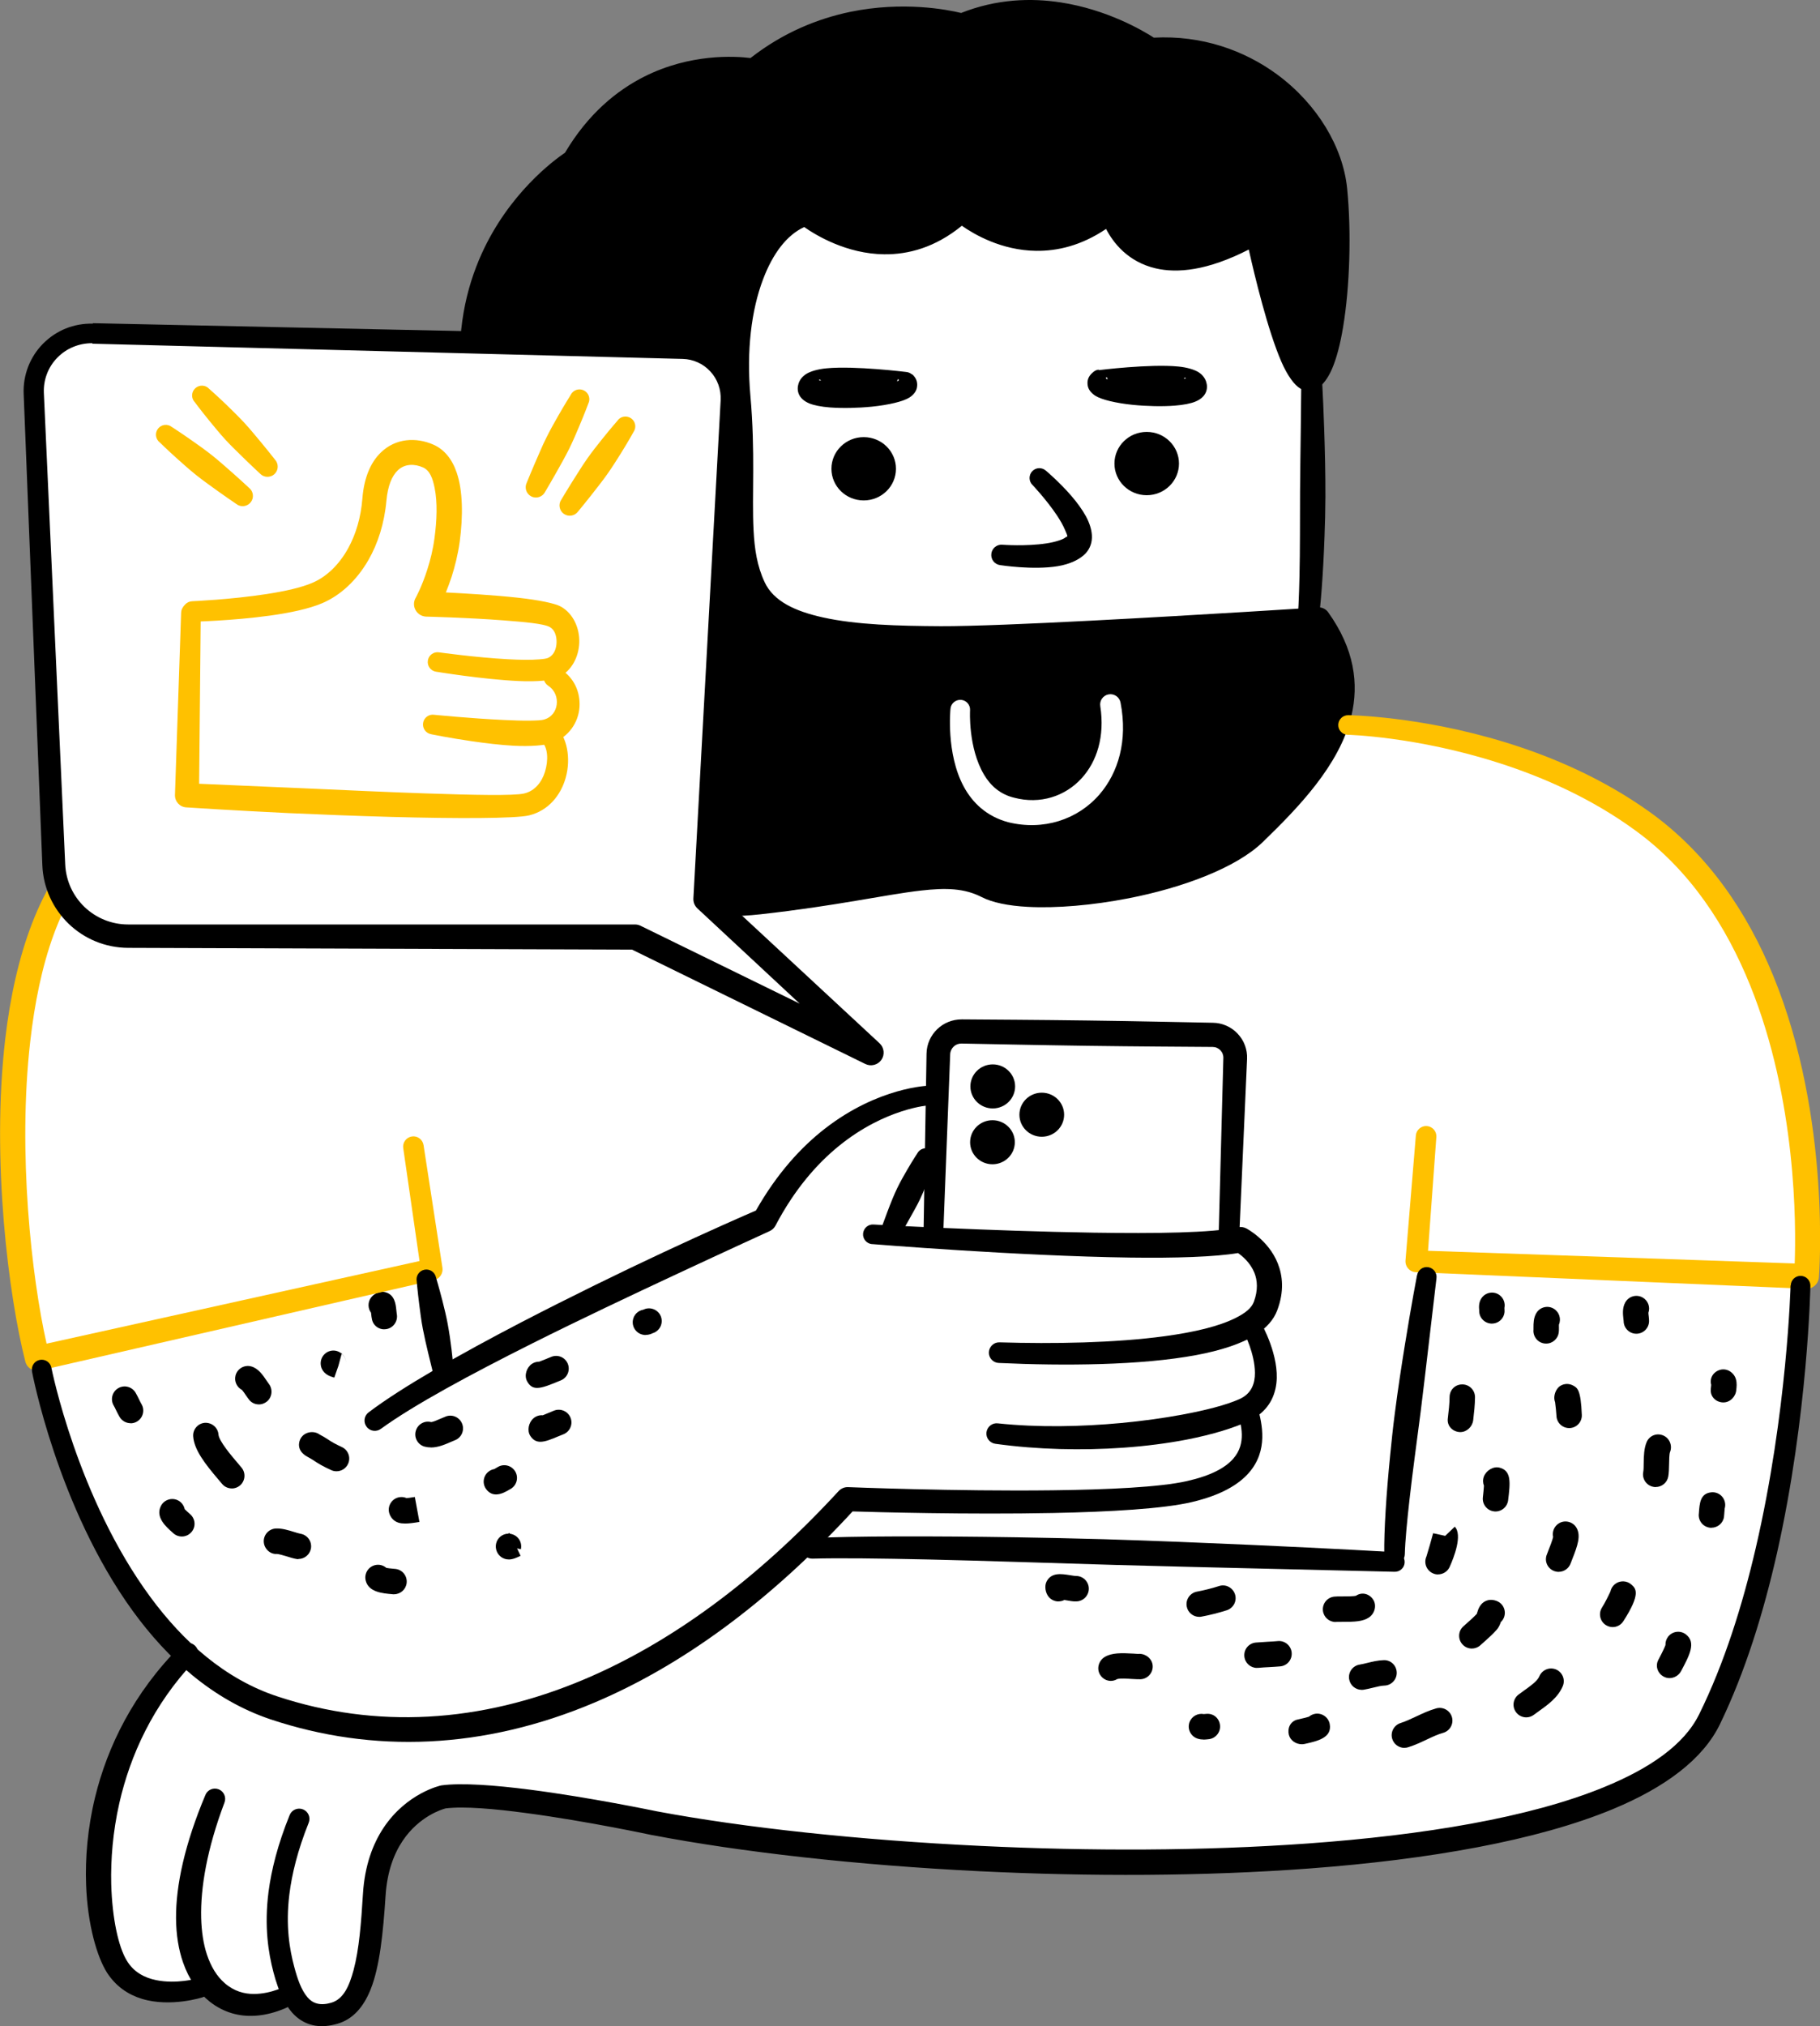 <?xml version="1.0" encoding="UTF-8"?>
<svg id="_レイヤー_1" data-name="レイヤー 1" xmlns="http://www.w3.org/2000/svg" viewBox="0 0 321.54 357.84">
  <rect x="0" y="0" width="321.54" height="357.84" fill="#808080" stroke="none"/>
  <g>
    <path d="M140.64,38.33s-13.93-4.76-12.29,23.09c1.64,27.85-4.16,37.03,3.37,45.15,7.53,8.11,59.25,14.65,99.17,4.49l-.37-43.35-8.53-25.46s-16.36,6.35-25.54-5.83c0,0-19.83,6.03-26.78-1.03,0,0-17.95,3.05-29.03,2.95Z" fill="#fff" fill-rule="evenodd"/>
    <path d="M79.3,130.1s-33.02-1.06-56.91,15.83C-1.5,162.83-1.46,211.95,6.28,240.4c0,0,9.39,39.49,25.25,51.97,0,0-13.74,13.99-13.74,30.88,0,16.88.6,34.11,18.76,27.23,0,0,5.66,7.83,16.11,1.93,0,0,2.57,7.26,8.79,1.41s4.82-14.44,5.7-20.84c.89-6.39,2.97-15.09,13.08-15.4,0,0,23.99,1.83,35.43,4.62,11.45,2.81,83.9,8.81,114.28,5.98,30.39-2.82,63.36-7.29,71.39-22.71,0,0,16.57-42.68,17.14-77.68,0,0,.27-11.77-.51-22.71-.79-10.95-4.14-42.89-27.26-60.6,0,0-31.26-16.27-55.4-16.34-24.14-.07-156,1.94-156,1.94Z" fill="#fff" fill-rule="evenodd"/>
    <g>
      <path d="M40.95,262.87c-.65,0-1.3-.28-1.74-.83l-.72-.85c-2.2-2.59-4.19-5.11-4.36-7.51-.09-1.24.84-2.31,2.07-2.4,1.22-.06,2.31.84,2.4,2.08.08,1.14,2.34,3.8,3.31,4.93l.78.93c.78.96.63,2.38-.33,3.16-.42.34-.92.5-1.41.5Z"/>
      <path d="M45.72,248.03c-.61,0-1.22-.25-1.65-.75-.16-.19-.39-.51-.65-.89-.16-.24-.47-.69-.66-.91-.91-.47-1.41-1.52-1.15-2.55.31-1.2,1.53-1.92,2.73-1.62,1.28.33,2.09,1.52,2.8,2.58.12.18.23.35.32.46.77.95.65,2.37-.28,3.15-.43.36-.95.54-1.46.54ZM43.23,245.65h0,0Z"/>
      <path d="M59.44,259.84c-.31,0-.62-.06-.91-.2-1.28-.57-2.33-1.16-3.31-1.84-.21-.14-.65-.37-.92-.53-2.1-1.14-1.4-2.82-1.23-3.14.54-1.08,1.94-1.5,3.04-.99.13.06.25.13.36.21.55.3,1.08.6,1.34.78.73.51,1.55.96,2.56,1.42,1.13.51,1.64,1.83,1.13,2.96-.37.84-1.19,1.33-2.05,1.33Z"/>
      <path d="M59.06,243.3c-.7-.21-1.71-.51-2.19-1.54-.27-.58-.29-1.27-.04-1.86.48-1.14,1.79-1.69,2.94-1.2.17.07.33.16.47.27.06.02.11.03.15.04l-.02.06c.52.45.81,1.13.77,1.82.04-.76-.33-1.43-.78-1.79l-.56,2.08-.74,2.12ZM60.96,241.63s0,0,0,0c0,0,0,0,0,0ZM60.97,241.62h0Z"/>
      <path d="M52.72,275.36c-.13,0-.27-.01-.4-.04-.5-.09-1.09-.27-1.7-.46-.51-.16-1.34-.39-1.67-.42-1.18.12-2.29-.9-2.35-2.14-.06-1.24.9-2.29,2.14-2.35,1.08-.05,2.22.3,3.22.61.42.13.82.26,1.16.32,1.22.22,2.03,1.39,1.81,2.61-.2,1.08-1.14,1.84-2.21,1.84Z"/>
      <path d="M23.07,251.35c-.76,0-1.51-.39-1.93-1.09-.23-.39-.43-.79-.63-1.2-.13-.28-.27-.56-.42-.82-.63-1.07-.27-2.44.79-3.07,1.07-.63,2.44-.27,3.07.79.22.37.41.76.6,1.15.14.29.28.58.44.86.64,1.06.29,2.44-.77,3.08-.36.22-.76.32-1.15.32Z"/>
      <path d="M32.12,271.36c-.57,0-1.15-.22-1.59-.66-1.18-1.04-3.11-2.73-2.11-4.72.56-1.11,1.91-1.55,3.01-1.01.64.32,1.06.91,1.2,1.56.23.24.58.55.72.67.16.14.29.26.36.33.88.88.88,2.3,0,3.17-.44.44-1.01.66-1.59.66ZM32.44,267.98s0,0,0,0c0,0,0,0,0,0Z"/>
      <path d="M76.12,255.63c-.38,0-.76-.05-1.13-.15-1.19-.34-1.88-1.59-1.53-2.78.34-1.17,1.53-1.85,2.7-1.55.34-.01,1.18-.38,1.63-.58.36-.16.71-.3,1.01-.42,1.17-.42,2.45.19,2.87,1.36.42,1.17-.19,2.45-1.35,2.87-.22.08-.48.19-.74.31-.96.42-2.18.95-3.46.95Z"/>
      <path d="M71.58,269.07c-.9,0-1.48-.18-1.97-.57-.5-.39-.86-1.05-.92-1.68-.1-1.24.82-2.32,2.05-2.42.39-.03.75.03,1.08.18.26-.02.71-.07,1.47-.2l.81,4.41c-1.07.18-1.87.28-2.52.28ZM73.17,266.44h0ZM73.17,266.44h0s0,0,0,0ZM73.17,266.43h0s0,0,0,0ZM73.17,266.42h0s0,0,0,0ZM73.15,266.33s0,.06.01.09c0-.03,0-.06-.01-.09ZM73.15,266.32h0s0,0,0,0ZM73.15,266.32h0s0,0,0,0Z"/>
      <path d="M87.64,263.93c-.61,0-1.22-.23-1.73-.91-.75-.98-.56-2.39.43-3.14.3-.23.64-.37.99-.43.16-.09.33-.19.44-.26.05-.03.28-.16.34-.19,1.11-.55,2.45-.08,3,1.03.54,1.12.08,2.46-1.03,3-.56.34-1.5.9-2.44.9ZM89.48,260.3s0,0,0,0c0,0,0,0,0,0ZM89.48,260.29s0,0,0,0c0,0,0,0,0,0ZM89.47,260.29s0,0,0,0c0,0,0,0,0,0ZM89.37,260.16s.07.08.1.13c-.03-.04-.07-.08-.1-.13ZM89.36,260.16s0,0,0,0c0,0,0,0,0,0ZM89.36,260.15h0Z"/>
      <path d="M94.9,245.12c-.78,0-1.34-.35-1.79-1.2-.54-1.02-.07-2.43.89-3.07.4-.26.85-.36,1.28-.37.43-.16,1.11-.43,2.1-.84,1.15-.48,2.46.06,2.93,1.21.47,1.14-.07,2.46-1.21,2.93-1.9.79-3.23,1.34-4.21,1.34Z"/>
      <path d="M95.47,254.63c-.71,0-1.31-.29-1.8-1.07-.58-.93-.27-2.33.56-3.06.48-.42,1.09-.6,1.67-.55.31-.13.67-.28,1.01-.42.39-.16.75-.31,1-.41,1.16-.44,2.46.14,2.9,1.3.44,1.16-.14,2.45-1.3,2.9l-.87.35c-1.24.52-2.29.96-3.16.96Z"/>
      <path d="M69.61,281.57c-.09,0-.19,0-.28-.02-1.77-.15-4.21-.36-4.72-2.4-.3-1.2.42-2.42,1.63-2.73.74-.19,1.48.02,2.01.48.23.05.63.1,1.31.16.03,0,.3.03.33.03,1.23.15,2.1,1.27,1.95,2.5-.14,1.14-1.11,1.97-2.22,1.97ZM68.96,278.05s0,0,0,0t0,0ZM68.96,278.04h0Z"/>
      <path d="M89.87,275.41c-.47,0-.96-.13-1.42-.5-.68-.54-1-1.47-.8-2.31.23-1.01,1.11-1.7,2.1-1.74.11-.05.2-.1.25-.12l.07.13c.09,0,.18.02.27.05,1.21.28,1.96,1.48,1.68,2.69l-.67-.15.62,1.31c-.58.28-1.33.65-2.11.65Z"/>
      <path d="M114.07,235.77c-.13,0-.26,0-.39-.03-1.22-.19-2.06-1.34-1.87-2.57.15-.97.91-1.7,1.82-1.86.16-.07.28-.12.38-.15,1.18-.35,2.44.31,2.8,1.49.36,1.19-.31,2.44-1.49,2.8-.18.09-.64.31-1.25.31Z"/>
      <path d="M258,252.92c-.08,0-.15,0-.23-.01-1.23-.14-2.13-1.13-1.99-2.36.17-1.45.31-2.63.32-3.83.01-1.24.97-2.24,2.27-2.22,1.24.01,2.23,1.03,2.22,2.27-.01,1.39-.17,2.74-.32,4.04-.13,1.15-1.13,2.11-2.27,2.11Z"/>
      <path d="M264.21,266.94c-.09,0-.18,0-.28-.02-1.23-.15-2.1-1.27-1.95-2.5.08-.64.15-1.44.19-2.02-.2-.51-.22-1.09-.01-1.64.41-1.06,1.66-1.84,2.76-1.56,2.16.54,1.89,2.73,1.52,5.77-.14,1.14-1.11,1.97-2.22,1.97Z"/>
      <path d="M254.06,278.06c-.31,0-.62-.06-.92-.2-1.13-.51-1.64-1.84-1.13-2.97.13-.36,1.07-3.62,1.18-4.11l2.14.47.06-.07,1.63-1.55c1.4,1.47-.17,5.46-.91,7.1-.37.83-1.19,1.32-2.05,1.32Z"/>
      <path d="M277.22,252.21c-1.2,0-2.2-.95-2.24-2.16-.02-.52-.15-1.71-.24-2.4-.08-.21-.13-.44-.14-.68-.04-.8.37-1.77,1.04-2.2.68-.43,1.53-.47,2.25-.09.78.41,1.4.74,1.57,5.21.05,1.24-.92,2.28-2.16,2.32-.03,0-.06,0-.08,0Z"/>
      <path d="M275.36,277.61c-.22,0-.45-.04-.67-.11-1.18-.37-1.84-1.62-1.47-2.79.06-.19.19-.53.36-.95.2-.49.69-1.74.81-2.31-.21-.94.2-1.95,1.08-2.45,1.07-.61,2.45-.23,3.06.84.79,1.39.2,3.11-.78,5.58-.11.27-.2.49-.24.62-.31.95-1.19,1.56-2.14,1.56ZM274.61,272.06s0,0,0,0c0,0,0,0,0,0Z"/>
      <path d="M260.03,291.15c-.61,0-1.22-.25-1.66-.74-.83-.92-.77-2.34.15-3.17l.65-.58c.59-.53,1.2-1.06,1.74-1.64.02-.06.03-.11.05-.17.18-.6.54-1.86,1.89-2.23.74-.2,1.71.04,2.28.56.91.84.98,2.26.14,3.17-.04.04-.08.08-.12.12-.17.49-.37.95-.72,1.35-.68.77-1.48,1.49-2.28,2.2l-.62.55c-.43.39-.97.58-1.51.58ZM261.08,284.83s-.01.01-.02.02c0,0,.01-.01.02-.02Z"/>
      <path d="M292.52,262.63c-.13,0-.27-.01-.41-.04-1.22-.22-2.03-1.39-1.8-2.61.08-.42.07-.97.08-1.54.02-1.31.05-2.66.54-3.79.5-1.13,1.79-1.62,2.92-1.13,1.13.48,1.65,1.81,1.19,2.94-.13.32-.15,1.41-.16,2.05-.01.84-.04,1.65-.15,2.27-.2,1.08-1.14,1.84-2.21,1.84Z"/>
      <path d="M284.92,287.36c-.42,0-.84-.12-1.22-.36-1.04-.67-1.34-2.06-.67-3.1.48-.75,1.22-2.23,1.48-2.82.1-.49.37-.95.78-1.29.85-.7,2.11-.68,2.93.06.78.7,1.74,1.56-1.43,6.48-.43.67-1.15,1.03-1.89,1.03Z"/>
      <path d="M269.64,303.3c-.68,0-1.35-.31-1.79-.89-.75-.99-.55-2.4.44-3.14.3-.23.62-.46.96-.7,1.05-.75,2.36-1.67,2.7-2.5.47-1.15,1.78-1.7,2.92-1.24,1.15.47,1.7,1.77,1.24,2.92-.83,2.04-2.74,3.39-4.27,4.48-.3.21-.58.41-.84.61-.4.31-.88.46-1.35.46Z"/>
      <path d="M248.11,308.69c-.96,0-1.84-.62-2.14-1.58-.37-1.18.3-2.44,1.48-2.81.86-.27,1.75-.69,2.69-1.13,1.15-.54,2.33-1.1,3.62-1.46,1.2-.32,2.43.38,2.76,1.57.33,1.2-.38,2.43-1.57,2.76-.91.25-1.87.7-2.89,1.18-1.04.49-2.12,1-3.28,1.36-.22.07-.44.1-.66.1Z"/>
      <path d="M240.57,298.44c-1.09,0-2.04-.79-2.22-1.9-.19-1.23.65-2.37,1.87-2.56.43-.07.88-.18,1.33-.29.88-.22,1.89-.46,2.91-.49,1.27-.05,2.27.95,2.3,2.19.03,1.24-.95,2.27-2.19,2.3-.53.01-1.25.19-1.95.36-.58.14-1.16.28-1.71.37-.12.02-.23.03-.35.03Z"/>
      <path d="M235.95,286.46c-1.13,0-2.1-.85-2.23-2-.13-1.23.75-2.34,1.99-2.48.35-.04.88-.05,1.54-.04.63,0,1.93,0,2.32-.12,1.02-.69,2.3-.38,3,.64.7,1.02.33,2.48-.69,3.18-1.07.74-2.56.8-4.64.79-.43,0-.8,0-1.03.01-.08.01-.17.01-.25.01Z"/>
      <path d="M222.07,294.57c-1.15,0-2.12-.87-2.23-2.04-.12-1.24.79-2.33,2.03-2.44.7-.06,1.39-.1,2.09-.14.6-.03,1.21-.06,1.81-.12,1.22-.11,2.32.8,2.43,2.04.11,1.24-.8,2.33-2.04,2.43-.65.06-1.31.09-1.96.13-.64.03-1.28.07-1.91.13-.07,0-.14,0-.21,0Z"/>
      <path d="M230,308.05c-1.03,0-2.03-.65-2.29-1.65-.3-1.17.24-2.34,1.4-2.68.05-.01.38-.09.43-.1.95-.21,1.46-.35,1.72-.44.29-.25.64-.42,1.04-.5,1.21-.23,2.39.58,2.62,1.79.45,2.43-2.12,3.01-4.4,3.52-.17.04-.34.06-.52.06ZM230.5,305.29s0,0,0,0t0,0ZM230.5,305.28s0,0,0,0c0,0,0,0,0,0ZM230.5,305.28h0s0,0,0,0ZM230.5,305.27h0s0,0,0,0ZM230.47,305.04c0,.07.01.15.03.23-.01-.08-.02-.15-.03-.23Z"/>
      <path d="M211.86,285.55c-1.06,0-2-.75-2.2-1.83-.23-1.22.58-2.39,1.79-2.62,1.32-.25,2.61-.57,3.92-.99,1.18-.39,2.44.28,2.82,1.46.38,1.18-.28,2.44-1.46,2.82-1.49.47-2.95.84-4.45,1.12-.14.03-.28.04-.42.04Z"/>
      <path d="M302.36,269.82c-.1,0-.21,0-.31-.02-1.23-.17-2.09-1.31-1.91-2.53.12-1.79.24-3.5,2.17-3.71,1.24-.14,2.34.76,2.47,1.99.03.3,0,.6-.08.87-.03.28-.06.74-.08,1.02,0,.05-.03.39-.04.44-.15,1.12-1.12,1.93-2.22,1.93Z"/>
      <path d="M294.95,296.37c-.34,0-.68-.08-1-.25-1.09-.57-1.55-1.86-.98-2.96.83-1.55,1.15-2.3,1.27-2.63-.02-.52.13-1.04.47-1.48.76-.98,2.18-1.15,3.15-.39,1.82,1.42.64,3.65-.86,6.47-.41.77-1.22,1.24-2.05,1.24ZM295.09,292.2s0,0,0,0c0,0,0,0,0,0ZM295.09,292.19h0,0ZM295.08,292.19s0,0,0,0c0,0,0,0,0,0Z"/>
      <path d="M304.48,247.68s-.07,0-.11,0c-1.24-.06-2.2-1.01-2.13-2.24,0-.17.03-.35.05-.54.01-.11.03-.22.03-.33-.33-1.2.39-2.32,1.59-2.65,1.2-.33,2.45.49,2.78,1.68.2.71.11,1.39.06,1.84-.07,1.2-1.08,2.24-2.26,2.24Z"/>
      <path d="M263.57,233.76s-.06,0-.09,0c-1.24-.05-2.2-1.1-2.15-2.33-.05-.58-.11-1.46.46-2.24.74-.99,2.15-1.2,3.14-.46.72.54,1.03,1.43.86,2.26.01.2.03.56.02.62-.05,1.21-1.04,2.15-2.24,2.15ZM265.39,231.87s0,0,0,0t0,0ZM265.4,231.86s0,0,0,0t0,0Z"/>
      <path d="M273.16,237.29c-.08,0-.15,0-.23-.01-1.23-.12-2.13-1.22-2.01-2.46v-.35c0-.72,0-1.72.5-2.56.63-1.07,2.01-1.42,3.07-.79.98.58,1.36,1.79.93,2.81-.02.17,0,.37,0,.54,0,.31,0,.59-.03.8-.12,1.16-1.09,2.02-2.23,2.02ZM275.3,234.19s0,0,0,0c0,0,0,0,0,0ZM275.44,233.85h0Z"/>
      <path d="M289.09,235.55c-1.24,0-2.24-1.01-2.24-2.24l-.04-.36c-.09-.83-.22-1.96.33-2.94.61-1.08,1.97-1.47,3.06-.86.97.54,1.38,1.69,1.02,2.7,0,.2.04.41.06.61.04.33.06.63.06.85,0,1.24-1.01,2.24-2.24,2.24ZM291.05,232.19s0,0,0,0c0,0,0,0,0,0Z"/>
      <path d="M187,282.83c-.61,0-1.22-.25-1.67-.74-.64-.71-.86-1.98-.41-2.82.86-1.59,2.58-1.32,4.1-1.08.41.06.82.14,1.09.14,1.23,0,2.25,1,2.25,2.24,0,1.23-.98,2.24-2.21,2.25-.5.04-1.14-.09-1.82-.2-.1-.01-.2-.03-.29-.05-.32.17-.68.25-1.04.25Z"/>
      <path d="M196.25,296.86c-.75,0-1.47-.39-1.9-1.09-.65-1.06-.25-2.47.8-3.12,1.25-.77,2.97-.73,5.08-.61.44.03.83.07,1.1.04,1.17.02,2.28.93,2.32,2.17.04,1.24-.93,2.28-2.17,2.32-.37,0-.91-.01-1.51-.05-.7-.05-2.16-.13-2.59.02-.36.22-.75.32-1.13.32Z"/>
      <path d="M212.59,307.21c-.35,0-.72-.04-1.09-.18-1.17-.42-1.77-1.71-1.35-2.87.38-1.05,1.47-1.64,2.53-1.44.16-.01.48-.04.51-.04,1.3-.09,2.29.89,2.36,2.13.06,1.24-.89,2.29-2.13,2.36-.26.03-.54.06-.83.06ZM213.01,302.8s0,0,0,0t0,0Z"/>
      <path d="M67.88,234.77c-.99,0-1.88-.64-2.14-1.64-.08-.31-.14-.8-.19-1.29h0c-.56-.76-.6-1.82-.03-2.63.54-.77,1.64-1.24,2.56-.99,1.66.44,1.83,2.08,1.94,3.16.02.23.04.46.07.63.26,1.19-.48,2.41-1.67,2.69-.18.04-.36.06-.54.06Z"/>
    </g>
    <path d="M142.27,38.07s14.17,11.76,27.59-.51c0,0,12.64,11.08,26.34-.02,0,0,4.11,16.09,25.74,3.65,0,0,5.87,28.31,9.8,25.72,3.93-2.59,5.54-20.81,4.26-33.43-1.29-12.61-14.93-26.06-32.72-24.72,0,0-16.2-11.54-33.34-4.23,0,0-19.81-5.89-36.74,8.01,0,0-20.23-4.03-31.75,16,0,0-20.45,12.54-17.75,39.28,2.69,26.74,3.28,32.92-1.83,39.19-5.09,6.27-6.79,28.27,6.54,34.42,13.32,6.16,21.97,20.49,45.71,17.87,23.75-2.61,32.43-6.81,40.31-2.76,7.87,4.05,37.63-.11,47.19-9.34,9.55-9.23,22.45-22.34,11.32-37.88,0,0-52.18,3.34-66.76,3.24-14.58-.1-29.1-.82-32.88-8.95-3.77-8.13-1.23-17.56-2.63-33.58-1.39-16.02,3.49-29.19,11.58-31.96Z" fill-rule="evenodd"/>
    <path d="M142.08,40.1c2.09,1.46,7.49,4.74,14.13,4.81,4.25.05,9.01-1.19,13.72-5.04,2.18,1.53,7.01,4.35,13.11,4.43,3.75.05,7.98-.91,12.37-3.87,1.23,2.39,3.83,5.82,8.78,6.97,3.79.88,9.11.42,16.43-3.33,1.02,4.58,3.37,14.35,5.78,19.86,1.06,2.43,2.29,4.09,3.31,4.68,1.07.61,2.11.58,3.11-.07.89-.58,1.77-1.71,2.48-3.33.81-1.84,1.48-4.41,1.98-7.42,1.2-7.15,1.48-16.83.72-24.5-.73-7.29-5.26-14.87-12.3-20.09-5.84-4.31-13.38-7-21.85-6.55-1.95-1.26-8.24-4.96-16.44-6.22-5.3-.82-11.38-.61-17.61,1.86-2.39-.58-10.23-2.13-19.62-.19-5.59,1.17-11.73,3.57-17.59,8.15-2.75-.34-10.62-.82-18.77,3.28-4.91,2.48-9.94,6.6-14,13.44-2.02,1.37-9.88,7.18-14.71,17.81-2.78,6.13-4.56,13.86-3.62,23.25,1.38,13.8,2.21,22.06,1.97,27.69-.21,4.59-1.16,7.22-3.31,9.86-2.98,3.66-5.05,12.21-3.96,20.43.97,7.29,4.38,14.24,11.29,17.43,8.81,4.07,15.6,11.67,26,15.66,5.66,2.16,12.35,3.32,20.9,2.37,13.36-1.48,21.95-3.46,28.32-4.19,4.44-.5,7.68-.42,10.77,1.17,1.81.93,4.65,1.53,8.12,1.71,5,.27,11.41-.27,17.78-1.51,9.55-1.86,19-5.36,23.73-9.94,6.17-5.98,13.59-13.57,15.65-22.29,1.34-5.66.55-11.79-4.11-18.3-.42-.58-1.1-.9-1.8-.85,0,0-20.96,1.36-40.01,2.34-10.96.57-21.29,1-26.61.98-7.46-.04-14.9-.23-20.84-1.55-4.87-1.08-8.72-2.83-10.3-6.24-1.31-2.8-1.78-5.78-1.95-9.17-.32-6.19.34-13.68-.56-23.77-.7-7.9.16-15.08,2.25-20.56,1.69-4.46,4.14-7.78,7.28-9.21h0ZM231.2,64.71s-.06-.07-.08-.11c-3.5-5.23-7.31-23.8-7.31-23.8-.13-.6-.53-1.1-1.08-1.35-.56-.25-1.2-.22-1.73.08-7.28,4.21-12.38,5.04-15.97,4.21-5.63-1.28-7.03-6.67-7.03-6.67-.16-.61-.61-1.1-1.21-1.29-.59-.2-1.25-.07-1.74.31-4.23,3.45-8.36,4.59-11.96,4.56-7-.07-12.03-4.44-12.03-4.44-.69-.61-1.72-.6-2.39.02-4.24,3.89-8.57,5.17-12.41,5.15-7.29-.05-12.86-4.65-12.86-4.65v-.07c-.47-.4-1.1-.52-1.68-.32-4.4,1.5-8.03,5.64-10.33,11.65-2.26,5.91-3.27,13.66-2.54,22.19.86,10.04.17,17.48.48,23.64.19,3.91.78,7.35,2.27,10.59,1.62,3.49,4.89,5.87,9.31,7.39,6.61,2.27,15.94,2.64,25.29,2.72,5.36.04,15.78-.37,26.84-.91,16.41-.8,34.24-1.89,38.91-2.18,3.25,4.98,3.82,9.67,2.78,14.01-1.9,7.97-8.88,14.78-14.54,20.22-4.3,4.15-12.95,7.12-21.61,8.78-6.01,1.16-12.04,1.66-16.74,1.41-2.72-.15-4.96-.52-6.37-1.26-2.74-1.41-5.55-1.95-8.93-1.92-6.78.06-16.06,2.62-32.61,4.42-7.71.85-13.73-.18-18.83-2.14-10.29-3.96-16.99-11.53-25.71-15.57-5.48-2.54-7.97-8.18-8.73-13.97-.91-6.82.52-13.98,3-17.01,2.72-3.35,4.05-6.67,4.31-12.49.25-5.76-.58-14.21-2.01-28.34-.86-8.47.72-15.44,3.22-20.97,4.95-10.94,13.46-16.21,13.46-16.21.31-.19.57-.46.76-.78,3.58-6.22,8.04-9.97,12.42-12.19,8.69-4.39,16.99-2.78,16.99-2.78.64.13,1.3-.04,1.8-.45,5.45-4.49,11.23-6.81,16.47-7.91,10.13-2.13,18.29.25,18.29.25.47.14.98.11,1.43-.08,5.66-2.42,11.19-2.63,16-1.9,8.9,1.35,15.3,5.88,15.3,5.88.4.28.88.41,1.35.37,7.69-.58,14.56,1.78,19.83,5.66,6.08,4.46,10.09,10.92,10.73,17.19.64,6.21.58,13.8-.14,20.15-.4,3.55-1,6.71-1.81,8.96-.28.78-.54,1.44-.85,1.92Z" fill-rule="evenodd"/>
    <path d="M120.22,75.58s-17.37-4.29-21.68,5.39c-6.7,15.08,13.87,23.66,22.21,22.12l-.52-27.51Z" fill="#fff" fill-rule="evenodd"/>
    <path d="M122.04,75.55c-.02-.79-.58-1.47-1.38-1.65-.01,0-8.35-2.17-15.24-.49-3.76.91-7.06,2.96-8.79,6.7-2.99,6.58-1.44,12.12,2.14,16.37,2.58,3.06,6.3,5.42,10.12,6.94,4.51,1.78,9.16,2.36,12.26,1.77,1.02-.19,1.77-1.1,1.75-2.15l-.85-27.5h0ZM118.42,77l.18,24.12c-2.33-.02-5.22-.68-8.06-1.83-3.15-1.28-6.22-3.19-8.38-5.69-2.61-3.05-3.78-7-1.71-11.78,1.11-2.58,3.41-3.91,5.95-4.6,4.43-1.22,9.59-.62,12.02-.22h0Z" fill-rule="evenodd"/>
    <path d="M114.16,85.63s-.33-.64-1.23-1.53c-.35-.34-.82-.66-1.43-.94-.4-.19-.88-.34-1.41-.41-.9-.11-1.93-.06-3.16.22-1,.07-1.75.95-1.68,1.95.07,1,.95,1.75,1.95,1.68l4.09.99c.54.79,1.62,1,2.41.46.79-.53,1-1.62.47-2.41Z" fill-rule="evenodd"/>
    <path d="M229.93,64.24s-.05,4.7-.12,11.27c-.04,3.38-.1,7.26-.13,11.27-.02,5.07.01,10.32-.1,14.98-.08,3.56-.21,6.76-.46,9.25-.13,1,.58,1.91,1.57,2.03.99.13,1.91-.58,2.03-1.57.61-4.13,1.05-10.2,1.28-16.64.09-2.34.15-4.73.16-7.09.01-4.17-.09-8.24-.21-11.81-.22-6.85-.56-11.79-.56-11.79-.02-.96-.82-1.71-1.78-1.68-.96.02-1.71.82-1.68,1.78Z" fill-rule="evenodd"/>
    <path d="M167.92,125.2s-.82,7.85,2.34,13.71c1.56,2.89,4.05,5.27,7.85,6.3,6.21,1.53,12.28-.44,16.15-4.92,3.29-3.82,5.01-9.46,3.71-16.18-.17-.99-1.11-1.65-2.1-1.48-.99.17-1.65,1.11-1.48,2.1.82,5.36-.61,9.78-3.31,12.73-2.92,3.2-7.34,4.62-11.88,3.43-2.54-.6-4.21-2.17-5.33-4.04-2.86-4.79-2.49-11.37-2.49-11.37.08-.96-.63-1.8-1.59-1.88-.95-.07-1.8.64-1.87,1.59Z" fill="#fff" fill-rule="evenodd"/>
    <path d="M161.13,66.14c-.29-.26-.67-.42-1.07-.45,0,0-9.04-1.12-14.04-.64-1.58.15-2.81.53-3.54.97-.77.47-1.19,1.09-1.4,1.71-.39,1.21-.07,2.71,1.93,3.53.79.32,2.06.58,3.62.7,2.16.16,4.92.11,7.41-.14,2.95-.3,5.54-.91,6.64-1.62.82-.53,1.21-1.17,1.32-1.77.12-.71.04-1.57-.88-2.36v.06ZM158.49,67.35c.24-.06.35-.16.26-.33-.1-.19-.19.07-.26.33ZM145.03,67.23c-.11-.19-.23-.3-.32-.12-.04.09.16.1.32.12Z" fill-rule="evenodd"/>
    <path d="M194.13,65.28c-.38.03-.74.2-1.03.47-.97.79-1.05,1.65-.93,2.36.1.6.5,1.23,1.32,1.77,1.09.71,3.69,1.32,6.64,1.62,2.5.25,5.25.31,7.41.14,1.56-.12,2.84-.38,3.62-.7,2.01-.82,2.32-2.32,1.93-3.53-.21-.62-.63-1.24-1.4-1.71-.73-.43-1.96-.82-3.54-.97-5-.49-14.03.64-14.03.64v-.08ZM195.69,67.01c-.07-.25-.16-.52-.26-.33-.09.16.02.27.26.33ZM209.15,66.9c.16-.02.37-.03.32-.12-.09-.18-.21-.07-.32.12Z" fill-rule="evenodd"/>
    <path d="M152.59,77.2c3.15,0,5.7,2.5,5.7,5.59s-2.55,5.59-5.7,5.59-5.7-2.5-5.7-5.59,2.55-5.59,5.7-5.59Z" fill-rule="evenodd"/>
    <ellipse cx="202.59" cy="81.87" rx="5.7" ry="5.59"/>
    <path d="M188.46,94.74l.04-.04s-.02.03-.04.04c-.31.31-.79.52-1.32.7-.69.23-1.47.41-2.27.53-3.6.55-7.72.24-7.72.24-1-.12-1.9.6-2.01,1.59-.12,1,.59,1.9,1.59,2.01,0,0,5.8.91,10.16.18,2.1-.35,3.87-1.16,4.92-2.27.79-.88,1.17-1.96,1.09-3.22-.06-1-.42-2.15-1.05-3.32-.66-1.2-1.58-2.45-2.57-3.6-2.12-2.45-4.47-4.43-4.47-4.43-.7-.65-1.8-.62-2.45.08-.65.7-.62,1.8.08,2.45,0,0,2.41,2.54,4.26,5.3.61.91,1.14,1.83,1.49,2.69.17.43.58,1.2.25,1.14-.04,0,0-.05.04-.09Z" fill-rule="evenodd"/>
    <path d="M76.77,127.78s-19.48.59-38.31,7.23c-8.36,2.95-16.59,7.1-22.98,12.86-8.45,7.62-12.84,20.98-14.55,35.58-2.51,21.47.63,45.58,3.54,57,.29,1.15,1.44,1.86,2.6,1.59l69.62-15.97c.98-.22,1.62-1.16,1.48-2.15l-3.34-21.68c-.15-.99-1.08-1.68-2.06-1.53-.99.15-1.68,1.07-1.53,2.06l2.88,19.94-65.89,14.59c-2.65-11.76-5.13-33.69-2.89-53.35,1.53-13.47,5.21-25.92,12.95-33.02,5.96-5.47,13.67-9.4,21.5-12.26,18.22-6.64,37.12-7.44,37.12-7.44.96-.03,1.71-.84,1.68-1.8-.04-.96-.85-1.71-1.8-1.67Z" fill="#ffc100" fill-rule="evenodd"/>
    <path d="M238.12,129.77s12.1.29,26.7,4.98c7.84,2.51,16.41,6.28,24.2,11.99,9.67,7.06,15.98,16.92,20.16,27.23,8.22,20.28,8.14,42.38,7.89,49.17l-64.78-2.24,1.47-20.08c.08-1-.67-1.87-1.67-1.95-.99-.07-1.87.67-1.95,1.67l-1.83,22.07c-.04.52.13,1.04.48,1.43.35.4.85.63,1.37.64l68.92,2.93c1.18.04,2.18-.85,2.27-2.03,0,0,2.27-28.03-8.08-53.27-4.51-11.01-11.42-21.45-21.82-28.91-8.23-5.89-17.23-9.76-25.47-12.29-15.22-4.68-27.79-4.8-27.79-4.8-.95-.01-1.74.75-1.76,1.71-.02.96.75,1.74,1.71,1.76Z" fill="#ffc100" fill-rule="evenodd"/>
    <path d="M5.65,242.21s4.46,23.9,17.78,42.27c6.14,8.46,14.14,15.73,24.36,19.17,18.08,6.03,37.61,5.36,57.31-2.99,15.27-6.47,30.64-17.6,45.53-33.73,4.11.13,20.4.58,35.4.28,10.05-.2,19.53-.75,24.49-1.92,5.27-1.23,8.36-3.15,10.14-5.2,3.43-3.95,2.32-8.62,1.53-11.54-.26-.97-1.26-1.55-2.23-1.29-.97.26-1.54,1.26-1.28,2.23.54,2.06,1.62,5.39-.82,8.15-1.43,1.62-3.97,2.99-8.19,3.94-4.8,1.08-13.98,1.5-23.69,1.62-17.22.21-36.16-.56-36.16-.56-.62-.02-1.22.23-1.65.69-14.67,15.92-29.81,26.83-44.81,33.2-18.64,7.92-37.09,8.75-54.24,3.11-9.41-3.07-16.77-9.77-22.49-17.5-13.01-17.6-17.55-40.59-17.55-40.59-.18-.94-1.09-1.56-2.04-1.38-.94.18-1.56,1.08-1.38,2.03Z" fill-rule="evenodd"/>
    <path d="M154.09,219.72s25.82,2.11,45.59,2.38c7.99.11,15.01-.12,19.04-.8.79.55,2.16,1.7,2.89,3.47.54,1.35.67,3.05-.08,5.12-.42,1.15-1.56,2.02-3.11,2.81-3.02,1.55-7.47,2.58-12.61,3.28-8.84,1.2-19.69,1.38-29.22,1.09-1-.04-1.84.75-1.89,1.75-.04,1,.75,1.85,1.74,1.89,11.62.54,25.16.43,34.9-1.39,4.39-.82,8.04-2.02,10.52-3.59,1.91-1.21,3.18-2.68,3.79-4.32,1.26-3.35.96-6.11.09-8.3-1.65-4.14-5.55-6.16-5.55-6.16-.46-.24-1-.31-1.5-.2-4.57,1.01-14.64,1.11-25.45.95-18.39-.28-38.91-1.44-38.91-1.44-.96-.07-1.78.66-1.85,1.62-.07.95.65,1.78,1.61,1.85Z" fill-rule="evenodd"/>
    <path d="M219.85,235.51s1.83,3.5,1.86,6.95c.01,1.84-.58,3.68-2.75,4.64-2.36,1.05-5.91,1.96-10.17,2.75-3.24.6-6.89,1.11-10.75,1.47-6.92.64-14.53.82-21.73.06-1-.13-1.9.58-2.03,1.58-.12,1,.59,1.9,1.59,2.03,7.44,1.03,15.35,1.2,22.54.69,4.03-.28,7.84-.78,11.22-1.43,4.68-.91,8.54-2.12,11.1-3.34,3.11-1.52,4.45-3.95,4.77-6.6.58-4.86-2.61-10.47-2.61-10.47-.46-.84-1.52-1.14-2.36-.67-.84.46-1.14,1.52-.68,2.36Z" fill-rule="evenodd"/>
    <path d="M162.02,203.76s-.79,1.18-1.84,3c-.52.89-1.11,1.93-1.67,3.08-.3.61-.57,1.26-.85,1.92-.64,1.55-1.21,3.14-1.75,4.59-.42.91-.01,1.99.89,2.41.91.42,1.99.02,2.41-.9.74-1.34,1.59-2.78,2.38-4.24.34-.62.67-1.23.96-1.85.54-1.14.98-2.25,1.36-3.2.77-1.94,1.22-3.28,1.22-3.28.43-.86.07-1.9-.79-2.32-.86-.43-1.9-.07-2.32.79Z" fill-rule="evenodd"/>
    <path d="M164.04,191.75s-8.81.2-18.32,7.59c-4.15,3.23-8.43,7.86-12.17,14.45-1.98.85-8.26,3.6-16.35,7.38-7.47,3.49-16.48,7.89-25.11,12.36-10.86,5.65-21.11,11.47-26.96,15.9-.81.6-.97,1.74-.37,2.54.59.81,1.74.97,2.54.37,5.82-4.23,15.99-9.7,26.71-15.07,8.65-4.33,17.66-8.57,25.1-12.05,9.79-4.57,16.85-7.79,16.85-7.79.43-.19.8-.53,1.03-.95,3.37-6.43,7.33-10.93,11.19-14.07,8.27-6.73,16-7.21,16-7.21.96-.04,1.71-.85,1.67-1.8-.04-.96-.85-1.71-1.8-1.67Z" fill-rule="evenodd"/>
    <path d="M76.53,242.64c.01.79.54,1.5,1.34,1.71.97.27,1.97-.31,2.23-1.27.03-.1.09-.67,0-1.61-.13-1.45-.43-4.56-1-7.62-.26-1.44-.63-2.87-.94-4.13-.61-2.37-1.13-4.1-1.13-4.1-.18-.94-1.09-1.56-2.03-1.38-.94.18-1.56,1.09-1.38,2.03,0,0,.15,1.79.46,4.21.17,1.29.34,2.75.62,4.19.58,3.01,1.38,5.97,1.7,7.37.06.28.04.59.13.59Z" fill-rule="evenodd"/>
    <path d="M250.34,225.24s-.98,5.1-2.12,12.17c-.6,3.69-1.25,7.92-1.8,12.23-.32,2.45-.58,4.95-.82,7.38-.69,6.94-1.1,13.4-1.04,17.43,0,1,.8,1.82,1.8,1.83s1.82-.8,1.83-1.8c.07-2.45.4-5.82.83-9.66.53-4.78,1.3-10.26,1.98-15.58.52-4.14.98-8.19,1.4-11.72.81-6.83,1.38-11.74,1.38-11.74.14-.94-.51-1.83-1.45-1.98-.95-.15-1.83.5-1.98,1.45Z" fill-rule="evenodd"/>
    <path d="M246.5,274.13s-10.86-.64-25.73-1.3c-7.81-.34-16.73-.72-25.75-.99-5.18-.15-10.4-.25-15.46-.34-15.17-.24-28.92-.22-36.17.14-1,.04-1.78.88-1.74,1.89.04,1,.89,1.78,1.89,1.74,4.62-.13,11.9-.04,20.5.15,9.9.22,21.55.63,32.91.96,8.7.25,17.24.43,24.7.62,14.34.35,24.71.59,24.71.59.96.04,1.77-.7,1.8-1.66.04-.96-.71-1.77-1.67-1.8Z" fill-rule="evenodd"/>
    <path d="M316.34,227.02s-.58,22.47-6.16,46.41c-2.33,10.03-5.55,20.34-9.99,29.33-2.64,5.36-8.66,9.54-16.89,12.9-13.09,5.35-31.72,8.44-52.3,9.92-18.49,1.33-38.57,1.35-57.67.43-21.54-1.03-41.85-3.22-57.27-6.11-.65-.13-11.94-2.48-22.45-3.83-6.19-.8-12.13-1.23-15.58-.76-.05,0-.11.01-.16.03,0,0-6.02,1.29-10.13,7.5-1.83,2.77-3.31,6.55-3.62,11.67-.31,5.03-.67,9.76-1.65,13.41-.79,2.93-1.82,5.15-3.94,5.78-1.9.56-3.24.17-4.19-.94-1.1-1.28-1.78-3.22-2.36-5.41-.82-3.07-1.54-7.22-.86-12.78.45-3.61,1.47-7.8,3.42-12.66.37-.93-.07-1.98-1.01-2.36-.93-.37-1.99.08-2.36,1.01-2.11,5.2-3.22,9.68-3.73,13.55-.79,6.18-.02,10.8.87,14.21.94,3.6,2.31,6.6,4.43,8.17,1.72,1.28,3.94,1.78,6.89.92,2.66-.77,4.57-2.88,5.84-6.05,1.64-4.08,2.22-10.1,2.65-16.59.28-4.25,1.48-7.38,3.02-9.67,2.91-4.35,6.99-5.57,7.57-5.72,3.23-.41,8.69.07,14.39.84,10.66,1.42,22.12,3.88,22.12,3.88.01,0,.03,0,.05,0,15.57,2.98,36.09,5.31,57.88,6.38,19.27.94,39.53.91,58.2-.49,21.09-1.58,40.16-4.92,53.56-10.47,9.34-3.87,15.97-8.87,18.94-14.99,4.5-9.28,7.75-19.89,10.09-30.24,5.49-24.36,5.9-47.19,5.9-47.19.02-.96-.74-1.75-1.7-1.77-.96-.02-1.75.74-1.77,1.7Z" fill-rule="evenodd"/>
    <path d="M50.66,350.66s-2.65,1.5-5.84,1.49c-1.66,0-3.48-.47-5.12-1.91-1.4-1.21-2.44-2.93-3.15-5.07-.61-1.84-.94-3.99-1.01-6.44-.13-5.39,1.04-12.2,4.11-20.36.37-.93-.08-1.99-1.01-2.36-.94-.37-1.99.08-2.36,1.01-3.64,8.66-5.22,15.96-5.18,21.77.02,2.98.47,5.59,1.24,7.8,1.03,2.97,2.66,5.26,4.66,6.88,2.6,2.06,5.39,2.67,7.92,2.54,4.2-.21,7.56-2.41,7.56-2.41.82-.5,1.06-1.58.56-2.39-.5-.82-1.57-1.07-2.39-.57Z" fill-rule="evenodd"/>
    <path d="M34.79,349.43s-3.59,1.02-7.2.28c-1.97-.4-3.96-1.36-5.22-3.5-1.43-2.38-2.55-7.31-2.72-13.5-.1-4.29.28-9.18,1.44-14.3,1.91-8.33,5.88-17.29,13.4-25.19.7-.72.69-1.87-.03-2.57-.72-.7-1.86-.69-2.57.03-8.3,8.28-12.91,17.78-15.09,26.72-1.34,5.51-1.76,10.8-1.59,15.44.26,7.17,1.96,12.79,3.67,15.51,1.61,2.51,3.82,3.94,6.18,4.66,5.09,1.56,10.74-.27,10.74-.27.91-.28,1.43-1.26,1.14-2.17-.28-.91-1.26-1.43-2.17-1.14Z" fill-rule="evenodd"/>
    <path d="M166.66,217.48l1.21-31.3c.02-.54.27-1.02.63-1.36.36-.34.85-.53,1.38-.52,4.87.09,13.52.28,22.18.4,8.63.12,17.27.16,22.18.2.25,0,.5.05.73.15.23.1.44.24.62.42.18.19.32.4.41.63.09.24.14.49.13.75l-.84,31.65c-.04,1,.75,1.84,1.75,1.88,1,.04,1.84-.75,1.88-1.75l1.4-31.63c.04-.82-.1-1.63-.38-2.39-.28-.76-.72-1.45-1.29-2.06-.56-.6-1.24-1.07-1.98-1.4-.74-.33-1.55-.51-2.38-.52-4.91-.09-13.54-.29-22.18-.4-8.66-.12-17.31-.16-22.18-.2-1.7,0-3.24.65-4.37,1.75-1.12,1.09-1.84,2.6-1.87,4.29l-.52,31.33c-.02.96.73,1.76,1.69,1.78.96.03,1.75-.73,1.78-1.68Z" fill-rule="evenodd"/>
    <path d="M175.39,187.98c2.18,0,3.95,1.74,3.95,3.89s-1.77,3.89-3.95,3.89-3.95-1.74-3.95-3.89,1.77-3.89,3.95-3.89Z" fill-rule="evenodd"/>
    <path d="M175.34,197.84c2.18,0,3.95,1.74,3.95,3.89s-1.77,3.89-3.95,3.89-3.95-1.74-3.95-3.89,1.77-3.89,3.95-3.89Z" fill-rule="evenodd"/>
    <path d="M184.05,192.98c2.18,0,3.95,1.74,3.95,3.89s-1.77,3.89-3.95,3.89-3.95-1.74-3.95-3.89,1.77-3.89,3.95-3.89Z" fill-rule="evenodd"/>
  </g>
  <g>
    <path d="M16.36,58.89c-2.81-.07-5.52,1.03-7.49,3.04-1.98,2-3.02,4.74-2.9,7.55.85,19.89,2.63,62.11,3.53,83.24.3,7.04,6.09,12.6,13.14,12.61,27.32.04,89.55.15,89.55.15l41.69,20.41-29.15-27.09s3.38-63.77,4.67-88.02c.13-2.42-.73-4.78-2.37-6.56-1.65-1.77-3.94-2.81-6.36-2.87-22.51-.53-80.19-1.89-104.3-2.45Z" fill="#fff" fill-rule="evenodd"/>
    <path d="M16.4,57.16c-1.65-.04-3.27.25-4.77.85-1.5.61-2.87,1.52-4.03,2.69-1.16,1.17-2.05,2.57-2.63,4.07-.58,1.51-.86,3.14-.79,4.79l3.3,83.25c.16,4.06,1.92,7.7,4.64,10.33,2.72,2.63,6.43,4.24,10.51,4.26l89.03.31,41.22,20.2c1,.49,2.21.17,2.84-.74.63-.91.49-2.15-.32-2.91l-28.42-26.37,4.48-87c.07-1.49-.15-2.96-.65-4.33-.49-1.37-1.26-2.65-2.28-3.74-1.01-1.08-2.22-1.95-3.55-2.55-1.33-.59-2.78-.93-4.26-.96l-104.31-2.23v.08ZM16.31,60.7l104.3,2.69c.93.02,1.84.23,2.67.61.83.37,1.59.92,2.22,1.61.64.68,1.11,1.48,1.42,2.34.31.86.44,1.78.4,2.71l-4.82,88.02c-.03.65.22,1.29.7,1.74l18.08,16.83-28.13-13.76c-.31-.15-.64-.22-.97-.22H22.63c-2.97,0-5.68-1.17-7.68-3.07-2.01-1.92-3.3-4.58-3.43-7.56l-3.77-83.23c-.05-1.16.13-2.3.54-3.37.4-1.06,1.02-2.04,1.84-2.87.81-.83,1.77-1.48,2.83-1.91,1.05-.43,2.2-.66,3.37-.64v.08Z" fill-rule="evenodd"/>
    <path d="M32,108.22l-1.09,32.2c-.02,1.15.86,2.11,2.01,2.17,0,0,7.9.53,18.01,1.01,5.66.26,12,.5,18.03.67,11.66.32,22.16.31,24.53-.27,3.41-.84,5.58-3.55,6.45-6.63.98-3.48.22-7.29-1.79-9.1-.74-.68-1.89-.63-2.57.11-.68.74-.62,1.89.11,2.56,1.14,1.08,1.21,3.34.6,5.34-.54,1.77-1.74,3.41-3.71,3.86-1.85.42-8.9.27-17.49-.02-6.62-.22-14.14-.58-20.96-.88-8.29-.36-15.56-.68-18.95-.82l.29-30.14c.02-.95-.74-1.75-1.7-1.77-.96-.02-1.75.74-1.77,1.7Z" fill="#ffc100" fill-rule="evenodd"/>
    <path d="M76.2,129.68s3.22.66,7.18,1.23c2.35.34,4.96.66,7.3.79,3,.16,5.6-.04,6.94-.5,2.82-1.03,4.59-3.59,4.76-6.35.16-2.54-.89-5.24-3.57-6.8-.85-.54-1.97-.28-2.5.56-.54.85-.28,1.98.56,2.51,1.23.83,1.64,2.14,1.48,3.34-.15,1.16-.91,2.22-2.13,2.59-.58.19-1.5.2-2.61.22-1.39.02-3.03-.04-4.73-.12-5.75-.27-12.16-.91-12.16-.91-.95-.15-1.84.51-1.97,1.45-.15.95.51,1.84,1.45,1.98Z" fill="#ffc100" fill-rule="evenodd"/>
    <path d="M77.05,118.63s8.33,1.37,14.59,1.65c3.2.15,5.92-.09,7.1-.68,2.27-1.15,3.5-3.59,3.6-6.08.09-2.61-1.09-5.18-3.25-6.39-1.06-.59-3.99-1.17-7.5-1.56-4.27-.47-9.49-.77-12.82-.94.32-.8.68-1.73,1.02-2.77.57-1.79,1.11-3.9,1.43-6.21.6-4.48.56-8.99-.53-12.17-.81-2.4-2.21-4.12-4.14-4.96-3.01-1.32-6.65-1.17-9.29,1.42-1.62,1.57-2.93,4.15-3.24,8.12-.26,3.35-1.16,6.33-2.52,8.79-1.56,2.82-3.72,4.94-6.19,6.03-2.03.9-5.06,1.55-8.17,2.03-6.4.99-13.16,1.27-13.16,1.27-1,.03-1.79.87-1.76,1.87.03,1,.87,1.79,1.87,1.75,0,0,6.99-.16,13.61-1.08,3.5-.48,6.9-1.2,9.2-2.18,3.23-1.37,6.12-4.03,8.21-7.67,1.66-2.9,2.8-6.45,3.16-10.45.24-2.6.95-4.34,2.01-5.36,1.28-1.22,3.04-1.14,4.47-.5,1.2.54,1.71,1.95,2.04,3.64.51,2.52.4,5.69-.03,8.85-.27,2.04-.74,3.88-1.24,5.45-.98,3.12-2.09,5.1-2.09,5.1-.39.67-.39,1.49,0,2.17.38.67,1.08,1.1,1.86,1.13,0,0,7.26.17,13.62.66,3.73.29,7.13.58,8.2,1.17.9.48,1.24,1.61,1.22,2.68-.02,1.09-.41,2.22-1.39,2.73-.35.19-.94.25-1.67.31-1.5.13-3.46.09-5.52-.02-5.72-.31-12.19-1.22-12.19-1.22-.95-.15-1.84.51-1.97,1.45-.15.95.51,1.83,1.45,1.97Z" fill="#ffc100" fill-rule="evenodd"/>
    <path d="M100.83,69.74s-.99,1.56-2.23,3.73c-.66,1.15-1.4,2.47-2.07,3.82-.4.79-.76,1.59-1.09,2.36-1.35,3.05-2.38,5.6-2.38,5.6-.45.9-.07,1.99.82,2.43.9.45,1.99.07,2.43-.82,0,0,1.41-2.36,3.02-5.28.4-.74.83-1.51,1.22-2.3.66-1.35,1.26-2.74,1.77-3.97.98-2.3,1.62-4.04,1.62-4.04.43-.85.07-1.9-.79-2.32-.86-.43-1.9-.07-2.33.79Z" fill="#ffc100" fill-rule="evenodd"/>
    <path d="M28.21,78.12s1.31,1.29,3.18,2.97c.99.89,2.12,1.89,3.29,2.83.68.55,1.4,1.07,2.08,1.57,2.69,1.97,4.98,3.51,4.98,3.51.78.63,1.93.49,2.55-.29.63-.78.49-1.93-.29-2.55,0,0-2.01-1.88-4.53-4.06-.64-.55-1.3-1.13-2-1.68-1.18-.93-2.41-1.81-3.5-2.57-2.05-1.44-3.61-2.44-3.61-2.44-.74-.6-1.84-.47-2.43.28-.6.75-.47,1.84.28,2.44Z" fill="#ffc100" fill-rule="evenodd"/>
    <path d="M109.09,74.3s-1.2,1.36-2.74,3.29c-.82,1.02-1.74,2.18-2.6,3.4-.5.7-.97,1.44-1.41,2.13-1.77,2.75-3.16,5.1-3.16,5.1-.58.82-.38,1.95.43,2.53.82.58,1.95.38,2.54-.44,0,0,1.74-2.09,3.73-4.68.51-.66,1.04-1.35,1.53-2.06.85-1.22,1.64-2.48,2.33-3.58,1.3-2.09,2.18-3.69,2.18-3.69.55-.78.37-1.86-.42-2.42-.79-.55-1.87-.37-2.42.42Z" fill="#ffc100" fill-rule="evenodd"/>
    <path d="M34.4,71.01s1.08,1.46,2.64,3.37c.83,1.01,1.77,2.16,2.77,3.26.58.64,1.2,1.25,1.79,1.83,2.32,2.31,4.32,4.16,4.32,4.16.68.73,1.83.78,2.56.11.74-.68.78-1.83.1-2.57,0,0-1.67-2.14-3.78-4.63-.54-.64-1.1-1.3-1.69-1.93-1.01-1.08-2.08-2.12-3.01-3.03-1.77-1.71-3.15-2.91-3.15-2.91-.64-.71-1.74-.75-2.45-.1-.71.65-.75,1.75-.1,2.45Z" fill="#ffc100" fill-rule="evenodd"/>
  </g>
</svg>
